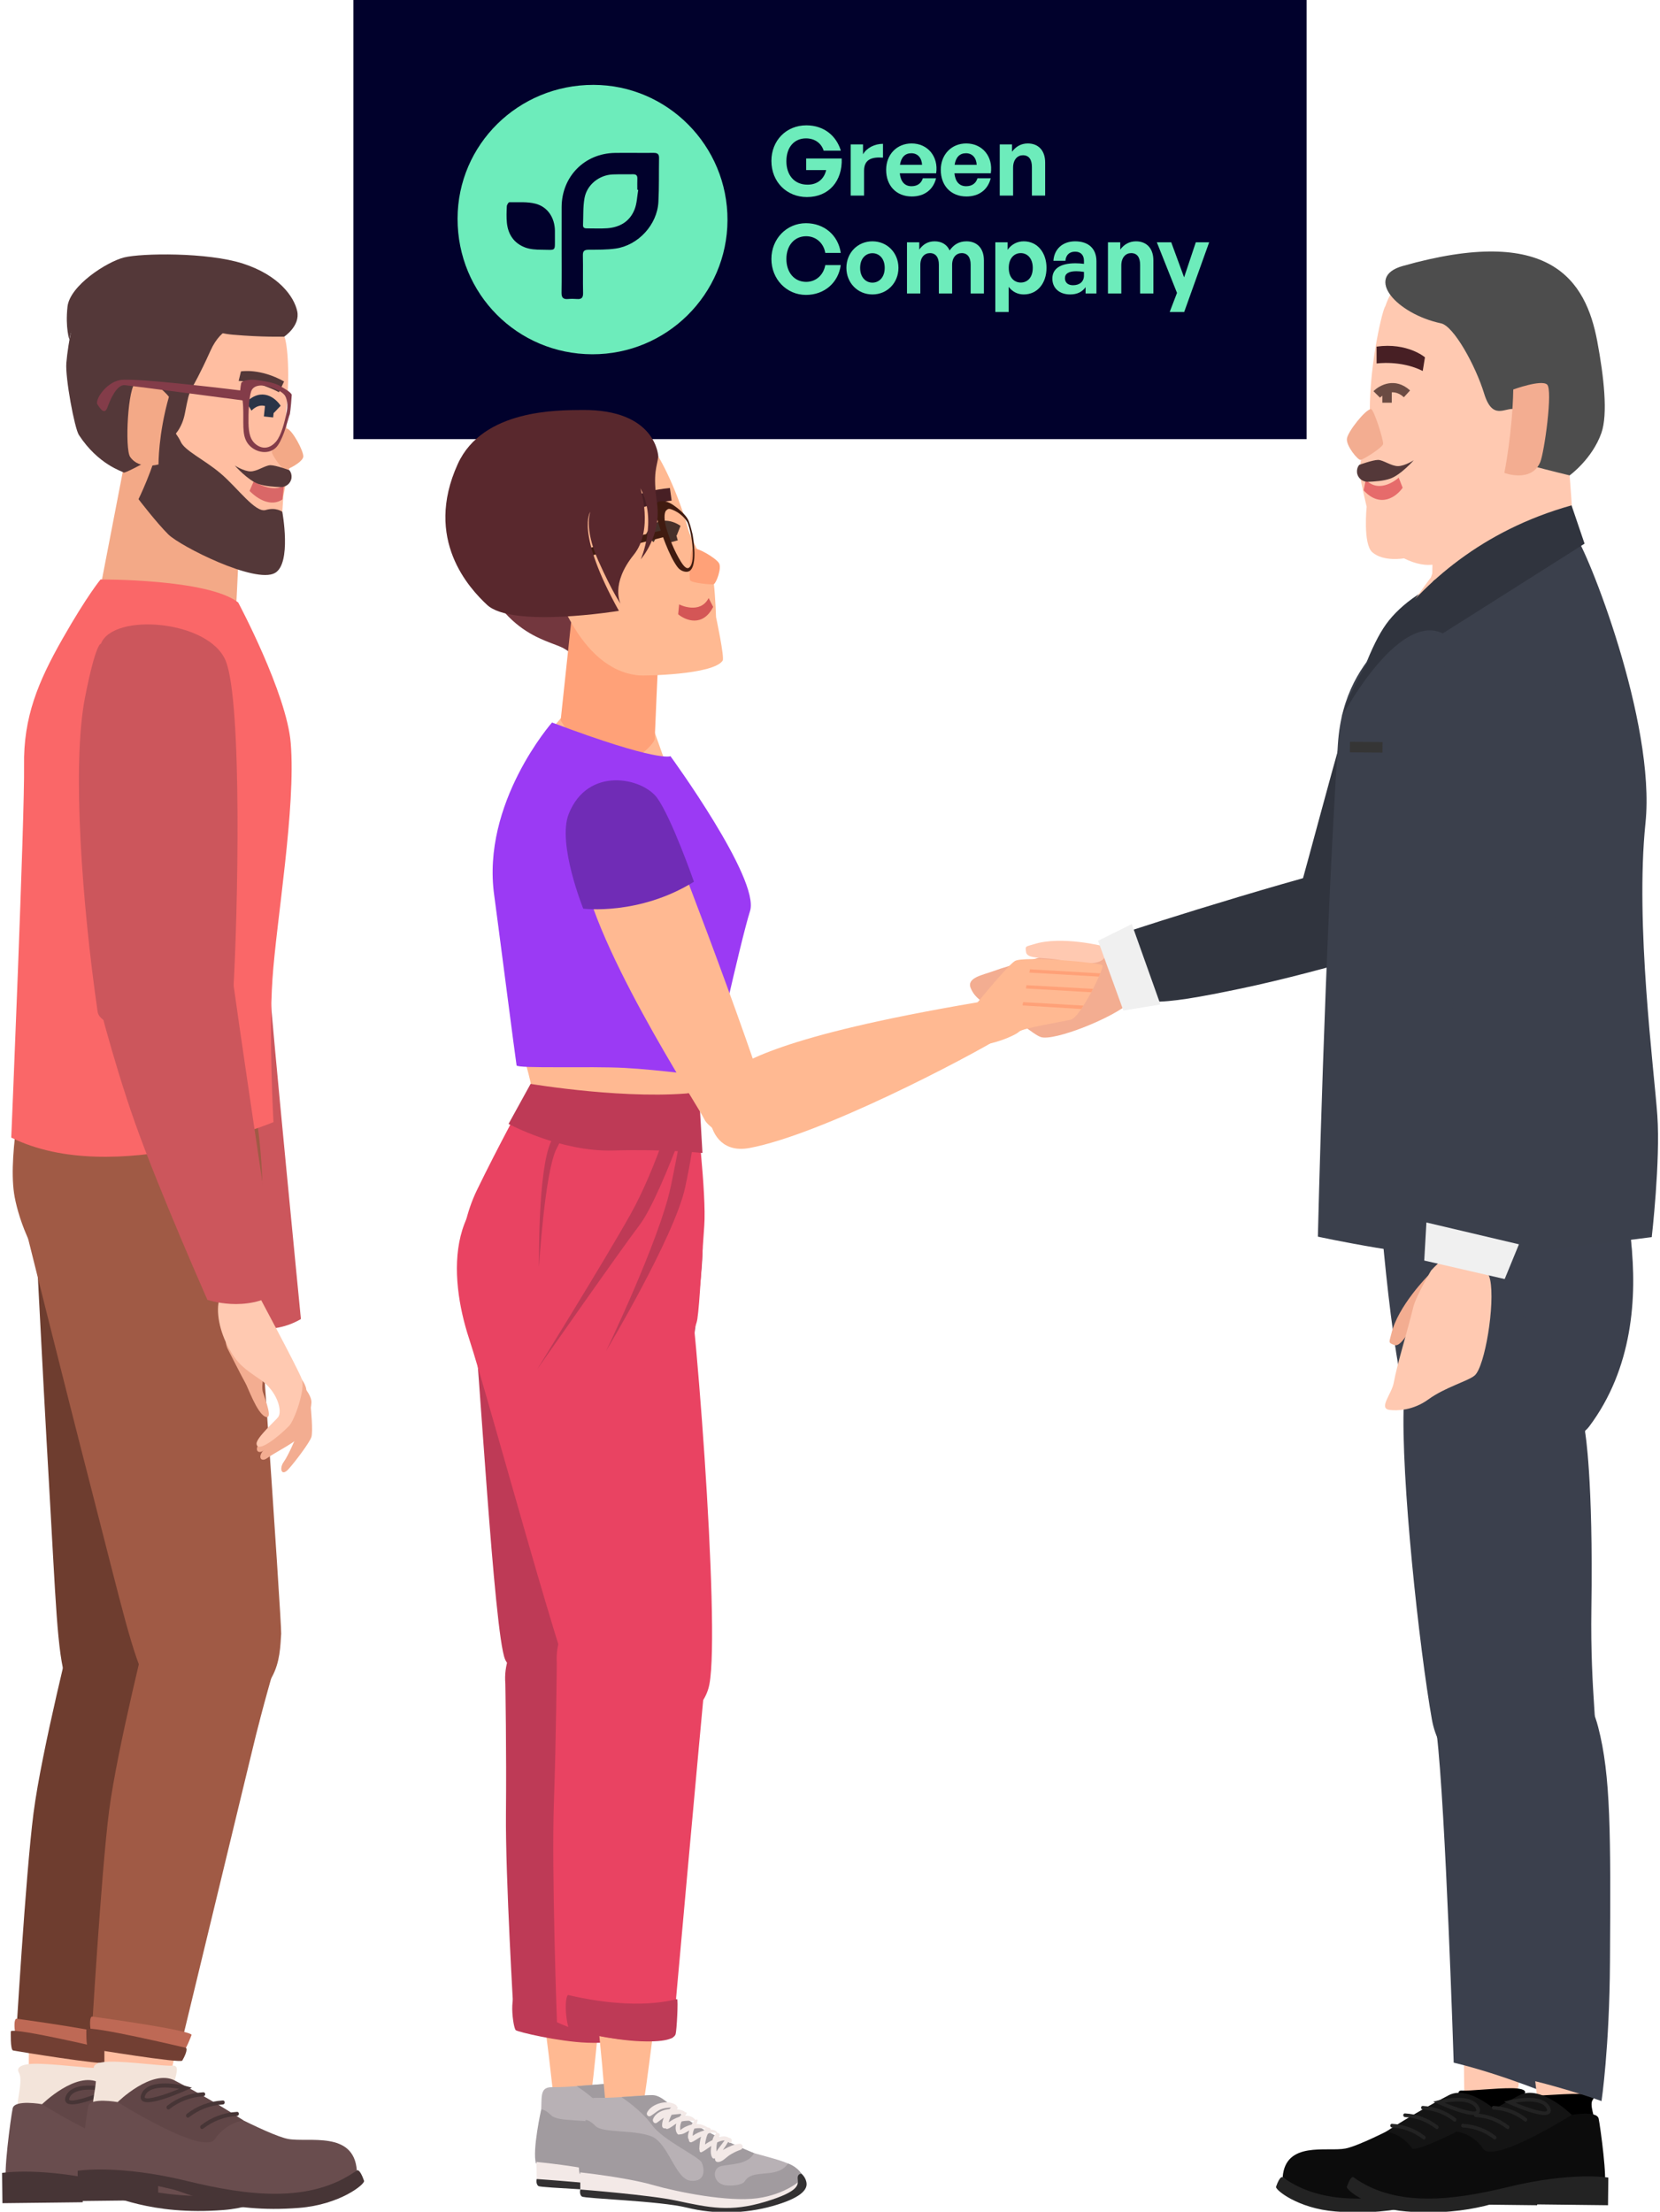 <svg width="310" height="413" viewBox="0 0 310 413" fill="none" xmlns="http://www.w3.org/2000/svg">
<path d="M244 0H66V82H244V0Z" fill="#01012C"/>
<path d="M144.058 30.045C144.058 26.25 146.819 23.403 150.585 23.403C153.849 23.403 156.181 25.337 157.023 28.13H153.813C153.419 26.823 152.235 25.838 150.513 25.838C148.433 25.838 146.855 27.36 146.855 30.117C146.855 32.587 148.236 34.485 150.818 34.485C152.719 34.485 153.921 33.357 154.279 31.764H150.549V29.598H157.184C157.346 33.787 154.8 36.795 150.693 36.795C146.963 36.795 144.058 34.02 144.058 30.045L144.058 30.045Z" fill="#6DECBB"/>
<path d="M161.362 36.526H158.869V26.966H161.165V28.81C161.864 27.592 163.352 26.858 164.894 26.858V29.436C162.779 29.275 161.362 29.777 161.362 31.889V36.526V36.526Z" fill="#6DECBB"/>
<path d="M165.485 31.71C165.485 28.864 167.476 26.787 170.238 26.787C173.268 26.787 175.277 29.24 174.829 32.355H168.032C168.193 33.912 168.946 34.772 170.22 34.772C171.314 34.772 172.049 34.235 172.336 33.286H174.81C174.273 35.452 172.605 36.687 170.274 36.687C167.404 36.687 165.485 34.7 165.485 31.71ZM168.068 30.779H172.193C172.121 29.455 171.367 28.613 170.184 28.613C169.018 28.613 168.283 29.365 168.068 30.779Z" fill="#6DECBB"/>
<path d="M175.688 31.71C175.688 28.864 177.679 26.787 180.441 26.787C183.471 26.787 185.48 29.24 185.032 32.355H178.235C178.397 33.912 179.149 34.772 180.423 34.772C181.517 34.772 182.252 34.235 182.539 33.286H185.014C184.476 35.452 182.808 36.687 180.477 36.687C177.607 36.687 175.688 34.7 175.688 31.71ZM178.271 30.779H182.396C182.324 29.455 181.57 28.613 180.387 28.613C179.221 28.613 178.486 29.365 178.271 30.779Z" fill="#6DECBB"/>
<path d="M189.191 36.526H186.699V26.966H188.994V28.327C189.694 27.378 190.68 26.787 191.935 26.787C193.854 26.787 195.181 28.04 195.181 30.35V36.526H192.706V31.191C192.706 29.777 192.15 28.989 191.02 28.989C190.034 28.989 189.191 29.777 189.191 31.317V36.526V36.526Z" fill="#6DECBB"/>
<path d="M144.058 48.355C144.058 44.596 146.891 41.678 150.513 41.678C153.903 41.678 156.557 43.933 157.005 47.228H154.118C153.813 45.384 152.378 44.112 150.549 44.112C148.343 44.112 146.855 45.849 146.855 48.355C146.855 50.88 148.343 52.634 150.549 52.634C152.378 52.634 153.795 51.345 154.118 49.501H157.005C156.557 52.831 153.903 55.069 150.513 55.069C146.891 55.069 144.058 52.133 144.058 48.355V48.355Z" fill="#6DECBB"/>
<path d="M158.062 50.021C158.062 47.228 160.142 45.062 162.922 45.062C165.702 45.062 167.782 47.228 167.782 50.021C167.782 52.795 165.702 54.98 162.922 54.98C160.142 54.98 158.062 52.795 158.062 50.021ZM165.218 50.021C165.218 48.248 164.159 47.282 162.922 47.282C161.685 47.282 160.627 48.248 160.627 50.021C160.627 51.793 161.685 52.778 162.922 52.778C164.159 52.778 165.218 51.793 165.218 50.021Z" fill="#6DECBB"/>
<path d="M169.376 54.801V45.24H171.672V46.601C172.371 45.634 173.268 45.062 174.541 45.062C175.85 45.062 176.854 45.67 177.339 46.762C178.092 45.706 179.06 45.062 180.495 45.062C182.431 45.062 183.741 46.333 183.741 48.624V54.801H181.266V49.412C181.266 48.069 180.692 47.264 179.598 47.264C178.612 47.264 177.805 48.033 177.805 49.466V54.801H175.33V49.412C175.33 48.069 174.756 47.264 173.662 47.264C172.658 47.264 171.869 48.033 171.869 49.466V54.801H169.376V54.801Z" fill="#6DECBB"/>
<path d="M191.182 54.98C190.052 54.98 189.084 54.496 188.366 53.565V58.256H185.874V45.24H188.169V46.637C188.904 45.617 189.962 45.062 191.182 45.062C193.764 45.062 195.432 47.21 195.432 50.021C195.432 52.849 193.764 54.98 191.182 54.98ZM190.626 47.264C189.406 47.264 188.384 48.212 188.384 50.021C188.384 51.829 189.406 52.76 190.626 52.76C191.845 52.76 192.867 51.847 192.867 50.021C192.867 48.23 191.845 47.264 190.626 47.264Z" fill="#6DECBB"/>
<path d="M202.729 53.619C202.102 54.514 201.151 54.98 199.842 54.98C197.852 54.98 196.524 53.816 196.524 52.026C196.524 50.164 198.031 49.161 200.829 49.161C201.367 49.161 201.833 49.197 202.425 49.269V48.696C202.425 47.622 201.815 46.995 200.775 46.995C199.699 46.995 199.053 47.622 198.964 48.696H196.722C196.865 46.494 198.461 45.062 200.775 45.062C203.285 45.062 204.756 46.44 204.756 48.785V54.801H202.729V53.619ZM200.38 53.261C201.653 53.261 202.425 52.563 202.425 51.453V50.773C201.833 50.683 201.42 50.647 200.99 50.647C199.573 50.647 198.874 51.095 198.874 51.954C198.874 52.76 199.448 53.261 200.38 53.261Z" fill="#6DECBB"/>
<path d="M209.4 54.801H206.907V45.24H209.203V46.601C209.902 45.652 210.888 45.062 212.143 45.062C214.062 45.062 215.39 46.315 215.39 48.624V54.801H212.915V49.466C212.915 48.051 212.359 47.264 211.229 47.264C210.243 47.264 209.4 48.051 209.4 49.591V54.801V54.801Z" fill="#6DECBB"/>
<path d="M221.145 58.255H218.437L219.8 54.693L216.034 45.24H218.724L221.127 51.793L223.315 45.24H225.808L221.145 58.255L221.145 58.255Z" fill="#6DECBB"/>
<path d="M85.449 40.831C85.469 26.97 96.797 15.822 110.836 15.847C124.662 15.871 135.91 27.232 135.856 41.115C135.802 54.978 124.486 66.193 110.591 66.154C96.59 66.115 85.428 54.873 85.449 40.831ZM104.881 46.336C104.881 49.11 104.909 51.886 104.865 54.66C104.85 55.569 105.179 55.91 106.067 55.835C106.625 55.787 107.193 55.79 107.752 55.834C108.597 55.902 108.909 55.594 108.888 54.712C108.833 52.375 108.903 50.035 108.85 47.698C108.831 46.857 109.131 46.638 109.929 46.634C111.609 46.623 113.309 46.651 114.965 46.415C119.187 45.814 122.724 41.969 122.953 37.722C123.101 34.986 123.028 32.239 123.076 29.497C123.089 28.752 122.756 28.538 122.048 28.546C119.645 28.573 117.242 28.52 114.839 28.555C109.157 28.639 104.902 32.974 104.883 38.666C104.875 41.222 104.882 43.779 104.881 46.336ZM103.629 44.191C103.629 43.817 103.634 43.443 103.628 43.069C103.59 40.699 102.322 38.651 100.03 38.044C98.474 37.632 96.761 37.791 95.117 37.764C94.957 37.762 94.66 38.246 94.647 38.514C94.597 39.541 94.558 40.579 94.66 41.599C94.88 43.796 96.007 45.441 98.09 46.217C99.024 46.564 100.104 46.625 101.119 46.631C103.96 46.648 103.602 47.053 103.629 44.191V44.191Z" fill="#6DECBB"/>
<path d="M119.188 35.456C118.976 36.67 118.951 37.958 118.512 39.083C117.624 41.359 115.749 42.461 113.351 42.625C112.141 42.708 110.92 42.645 109.704 42.647C109.275 42.648 108.853 42.621 108.878 42.031C108.95 40.358 108.863 38.656 109.15 37.02C109.596 34.486 111.899 32.665 114.464 32.571C115.709 32.525 116.957 32.569 118.204 32.541C118.808 32.528 119.048 32.773 119.023 33.372C118.993 34.056 119.016 34.741 119.016 35.426L119.188 35.456V35.456Z" fill="#6DECBB"/>
<path d="M207.1 176.668C207.1 176.668 201.599 176.656 199.459 177.303C194.537 178.786 188.884 180.087 185.52 181.331C183.5 182.078 180.453 182.556 181.285 184.531C181.829 185.823 182.876 187.084 186.135 188.491C189.642 190.003 192.854 193.133 194.364 193.649C196.758 194.466 207.827 190.152 211.227 187.036C213.148 185.272 216.655 178.586 207.1 176.668H207.1Z" fill="#F3AD91"/>
<path d="M206.027 176.681C206.027 176.681 198.22 174.695 193.142 176.293C191.573 176.786 191.387 176.541 191.63 177.848C191.873 179.156 195.189 178.722 197.841 179.255C200.495 179.789 208.275 181.198 206.027 176.681Z" fill="#FFC9B1"/>
<path d="M270.943 317.185C270.943 317.185 271.214 319.166 272.248 327.568C272.88 332.717 273.445 390.84 273.445 390.84C273.445 390.84 275.152 401.556 282.925 393.45C282.925 393.45 289.955 349.974 290.414 345.499C291.195 337.875 288.14 313.468 287.981 311.032C287.823 308.596 270.324 303.668 270.943 317.185Z" fill="#FFC9B1"/>
<path d="M282.37 389.927C283.241 389.937 285.352 390.065 284.69 390.998C284.028 391.932 285.135 394.438 284.883 395.15C284.63 395.862 283.18 394.861 278.782 395.048C274.385 395.236 272.439 394.578 272.69 393.945C272.942 393.313 272.985 393.075 272.691 392.118C272.397 391.162 271.988 390.284 273.092 390.376C274.196 390.468 279.468 389.894 282.37 389.927Z" fill="black"/>
<path d="M280.309 394.909C277.694 393.977 273.056 390.296 269.723 392.242C266.39 394.189 254.672 400.555 251.24 401.194C247.807 401.833 240.04 399.734 239.533 406.55C239.533 406.55 242.579 409.731 250.218 410.586C257.857 411.442 267.693 408.566 273.291 408.47C278.889 408.375 285.682 408.941 286.348 408.134C287.015 407.327 285.648 397.17 285.324 395.616C284.999 394.062 280.309 394.909 280.309 394.909Z" fill="#0C0C0C"/>
<path d="M239.533 406.55C239.533 406.55 239.052 406.145 238.298 408.333C238.108 408.885 242.365 412.381 249.359 412.942C261.834 413.942 268.6 410.303 271.004 409.764L273.407 409.224L273.38 411.621L287.069 411.78L287.129 406.619C287.129 406.619 280.3 405.48 268.442 408.368C258.303 410.838 247.454 412.288 239.533 406.55Z" fill="#232323"/>
<path d="M258.854 398.04C258.854 398.04 261.79 398.344 263.746 401.228C265.703 404.112 280.308 394.909 280.308 394.909C280.308 394.909 274.51 389.193 270.576 391.226C263.822 394.718 258.854 398.04 258.854 398.04Z" fill="#141414"/>
<path d="M266.094 398.857C264.304 397.472 262.227 396.71 259.97 396.578C259.529 396.552 259.523 397.237 259.961 397.263C262.106 397.388 264.045 398.132 265.742 399.445C266.091 399.714 266.439 399.124 266.094 398.857V398.857Z" fill="#232323"/>
<path d="M268.512 396.913C266.722 395.527 264.645 394.766 262.388 394.634C261.947 394.608 261.94 395.293 262.38 395.318C264.524 395.444 266.464 396.187 268.16 397.5C268.509 397.77 268.857 397.18 268.512 396.913Z" fill="#232323"/>
<path d="M271.843 395.517C270.052 394.132 267.975 393.371 265.718 393.238C265.277 393.212 265.27 393.897 265.71 393.923C267.854 394.049 269.794 394.792 271.49 396.105C271.838 396.374 272.187 395.784 271.843 395.517Z" fill="#232323"/>
<path d="M268.527 392.844L267.64 392.444L268.582 392.2C268.844 392.133 274.978 390.582 276.248 393.507C276.514 394.12 276.348 394.468 276.161 394.653C275.956 394.854 275.601 394.936 275.15 394.93C273.278 394.909 269.756 393.398 268.527 392.844ZM269.788 392.644C272.464 393.763 275.256 394.586 275.68 394.165C275.726 394.12 275.702 393.969 275.62 393.78C275.177 392.759 273.8 392.436 272.349 392.419C271.458 392.409 270.538 392.514 269.788 392.644H269.788Z" fill="#232323"/>
<path d="M268.796 174.54C268.796 174.54 247.686 181.252 231.788 184.579C215.889 187.907 211.379 188.139 208.711 183.568C206.039 178.996 204.558 176.153 208.775 174.587C212.989 173.021 248.892 161.741 257.13 160.639C265.37 159.534 277.777 169.116 268.796 174.54Z" fill="#30343E"/>
<path d="M288.372 114.286C288.372 114.286 280.735 146.516 269.255 173.258C264.111 185.238 239.485 177.729 241.656 170.019C248.894 144.311 253.343 124.266 258.822 116.595C264.3 108.922 280.467 101.174 288.372 114.286V114.286Z" fill="#30343E"/>
<path d="M216.704 187.558L209.785 188.696L205.062 175.681L211.353 172.541L216.704 187.558Z" fill="#F0F0F0"/>
<path d="M294.095 266.722C294.095 266.722 295.231 275.493 293.589 299.625C292.491 315.768 293.848 323.485 292.766 326.703C288.074 340.659 269.728 334.187 267.404 321.085C265.065 307.891 261.557 275.757 262.157 261.871C263.5 230.743 295.6 240.559 294.095 266.722Z" fill="#3B404D"/>
<path d="M293.744 321.841C295.737 331.109 295.139 341.949 293.74 365.823C292.801 381.856 290.739 391.609 290.739 391.609C290.739 391.609 280.742 387.375 271.473 385.155C271.473 385.155 269.958 337.61 268.305 323.759C266.988 312.726 289.511 302.155 293.744 321.841Z" fill="#3B404D"/>
<path d="M263.682 239.958C262.734 243.353 273.044 301.055 273.407 306.194C273.772 311.334 276.264 318.045 281.171 319.593C286.077 321.142 293.676 317.699 294.024 310.415C295.104 287.798 295.898 250.628 295.748 247.906C295.189 237.772 265.596 233.067 263.682 239.958Z" fill="#FFC9B1"/>
<path d="M276.686 318.175C276.686 318.175 277.176 320.117 279.135 328.36C280.335 333.411 286.997 391.155 286.997 391.155C286.997 391.155 289.901 401.626 297.184 392.716C297.184 392.716 299.994 348.711 300.006 344.21C300.027 336.543 294.282 312.602 293.861 310.197C293.441 307.792 274.627 304.8 276.686 318.175Z" fill="#FFC9B1"/>
<path d="M267.225 107.815C267.225 107.815 252.796 126.724 251.063 137.301C249.836 144.795 248.197 182.811 247.601 191.626C246.255 211.531 254.776 214.063 254.776 214.063C254.776 214.063 292.682 238.356 304.411 219.45C304.411 219.45 301.525 207.47 301.672 201.26C301.815 195.048 304.684 164.524 304.332 150.978C303.466 117.734 291.819 101.32 291.819 101.32C291.819 101.32 271.304 94.728 267.225 107.815V107.815Z" fill="#FFC9B1"/>
<path d="M301.493 212.48C301.493 212.48 307.079 234.918 303.597 245.379C300.566 254.485 283.012 259.708 277.825 258.573C272.637 257.44 265.19 259.625 261.026 241.126C256.966 223.096 256.284 209.962 261.979 209.144C267.673 208.326 280.588 208.117 288.085 208.765C295.362 209.395 301.493 212.48 301.493 212.48H301.493Z" fill="#FFC9B1"/>
<path d="M259.842 214.062C259.842 214.062 285.11 214.694 299.437 209.749C299.437 209.749 312.079 243.42 298.566 250.298C298.566 250.298 273.52 244.869 264.418 249.788C264.418 249.788 259.321 241.022 259.842 214.062Z" fill="#8E8F97"/>
<path d="M257 216.298C257 216.298 259.079 248.942 262.574 261.719C266.024 274.323 292.377 272.222 296.767 266.377C313.063 244.681 300.138 213 300.138 213C300.138 213 283.253 221.715 257 216.298Z" fill="#3B404D"/>
<path d="M296.017 267.436C296.017 267.436 297.545 276.108 297.186 300.313C296.946 316.504 298.634 324.11 297.759 327.399C293.969 341.663 276.081 336.513 273.198 323.6C270.295 310.598 265.322 278.775 265.198 264.872C264.92 233.706 296.143 241.214 296.017 267.436Z" fill="#3B404D"/>
<path d="M266.718 238.169C266.718 238.169 261.034 243.877 259.825 249.061C259.45 250.663 259.145 250.698 260.393 251.154C261.643 251.611 262.957 248.536 264.767 246.525C266.578 244.512 271.751 238.533 266.718 238.169Z" fill="#F3AD91"/>
<path d="M267.255 237.237C267.255 237.237 264.444 241.967 263.912 244.137C262.682 249.129 260.923 254.656 260.281 258.186C259.895 260.305 257.366 262.981 259.489 263.27C260.879 263.459 263.886 263.39 266.756 261.301C269.844 259.053 274.173 257.882 275.386 256.845C277.308 255.2 279.23 243.477 278.279 238.964C277.74 236.413 273.77 229.99 267.255 237.237Z" fill="#FFC9B1"/>
<path d="M290.148 51.026C261.19 43.384 258.965 56.926 258.698 57.193C258.224 57.667 255.803 67.509 255.806 76.784C255.806 79.017 253.679 87.026 253.881 88.295C254.249 90.617 255.218 94.622 255.218 94.622C255.218 94.622 254.503 101.584 256.277 103.126C258.387 104.96 262.179 104.257 262.179 104.257C266.872 106.558 269.573 105.276 272.164 103.366C281.809 96.258 283.435 87.659 284.289 85.048C284.504 84.389 293.737 77.431 296.827 68.487C299.131 61.815 294.258 52.11 290.148 51.026V51.026Z" fill="#FFC9B1"/>
<path d="M255.052 89.571C257.627 92.362 261.115 89.306 261.202 89.178L261.941 91.077C260.796 92.739 257.801 94.981 254.652 91.565L255.052 89.571Z" fill="#E66B6B"/>
<path d="M256.493 73.049L257.714 74.254C257.802 74.165 259.896 72.095 262.17 74.174L263.328 72.91C260.548 70.364 257.642 71.887 256.493 73.049Z" fill="#6B4B43"/>
<path d="M259.91 72.89H258.146V75.198H259.91V72.89Z" fill="#6B4B43"/>
<path d="M257.069 64.725L257.077 67.874C257.077 67.874 261.605 67.211 265.692 69.275L266.105 66.719C266.105 66.719 262.835 63.913 257.069 64.725Z" fill="#471F24"/>
<path d="M292.802 84.311L294.444 106.858C294.444 106.858 282.211 111.231 267.425 109.051C267.425 109.051 267.739 98.142 267.428 96.897C267.116 95.652 292.802 84.311 292.802 84.311V84.311Z" fill="#FFC9B1"/>
<path d="M261.941 49.672C289.453 41.87 296.138 52.27 298.285 63.737C299.527 70.372 300.298 77.326 299.051 80.859C297.331 85.728 293.126 88.772 293.126 88.772C293.126 88.772 288.889 87.745 286.563 87.11C284.237 86.476 284.66 76.787 282.862 76.397C281.064 76.007 278.738 78.651 277.152 73.469C275.566 68.288 271.489 60.884 269.114 60.38C260.852 58.627 254.653 51.738 261.941 49.672L261.941 49.672Z" fill="#4D4D4D"/>
<path d="M282.598 72.732C282.598 72.732 287.801 70.827 288.913 71.802C290.026 72.776 288.392 84.503 287.635 86.293C285.976 90.216 280.934 88.308 280.934 88.308C280.934 88.308 282.442 80.828 282.598 72.732V72.732Z" fill="#F3AD91"/>
<path d="M256.032 76.397C255.054 76.368 251.739 80.535 251.536 81.882C251.332 83.231 253.56 85.892 254.051 85.881C254.542 85.869 258.19 83.576 258.292 82.902C258.394 82.229 256.58 76.413 256.032 76.397Z" fill="#F3AD91"/>
<path d="M267.607 108.601C267.882 107.562 291.738 96.962 294.066 99.811C296.394 102.659 309.248 134.813 307.288 153.69C305.328 172.568 308.908 199.789 309.501 208.291C310.095 216.792 308.458 231.007 308.458 231.007C308.458 231.007 283.358 234.269 274.527 234.716C265.698 235.163 246.109 230.919 246.109 230.919C246.109 230.919 247.367 177.027 249.846 138.977C251.073 120.181 265.378 117.027 267.607 108.601Z" fill="#3B404C"/>
<path d="M288.902 114.716C288.902 114.716 293.556 147.294 293.758 176.395C293.847 189.432 273.965 192.473 273.097 184.541C270.2 158.095 267.091 137.955 268.59 128.727C270.086 119.499 279.169 105.898 288.902 114.716Z" fill="#3B404C"/>
<path d="M294.443 177.573C294.443 177.573 292.449 200.047 288.98 215.713C285.511 231.379 283.717 235.303 277.292 234.189C270.866 233.076 266.953 232.234 267.095 227.58C267.236 222.928 270.782 184.803 273.287 177.139C275.791 169.473 292.366 166.136 294.443 177.573Z" fill="#3B404C"/>
<path d="M293.48 94.365C259.715 103.802 250.526 133.953 250.526 133.953C250.526 133.953 260.953 114.181 269.437 118.271L295.912 101.516L293.48 94.365Z" fill="#30343E"/>
<path d="M258.195 138.576L252.104 138.512L252.083 140.478L258.174 140.542L258.195 138.576Z" fill="#353535"/>
<path d="M294.817 390.99C295.81 391.001 298.215 391.132 297.462 392.065C296.709 392.997 297.975 395.506 297.688 396.217C297.402 396.929 295.748 395.925 290.739 396.105C285.729 396.286 283.511 395.625 283.797 394.993C284.082 394.36 284.131 394.123 283.795 393.166C283.458 392.209 282.991 391.33 284.248 391.424C285.506 391.518 291.512 390.952 294.817 390.99Z" fill="black"/>
<path d="M293.53 394.907C290.915 393.975 286.276 390.294 282.943 392.24C279.61 394.187 267.893 400.553 264.46 401.192C261.028 401.831 253.261 399.732 252.754 406.548C252.754 406.548 255.8 409.729 263.439 410.585C271.077 411.44 280.913 408.564 286.512 408.468C292.11 408.373 298.902 408.939 299.569 408.132C300.236 407.325 298.869 397.168 298.544 395.614C298.22 394.06 293.53 394.907 293.53 394.907Z" fill="#0C0C0C"/>
<path d="M252.753 406.549C252.753 406.549 252.273 406.144 251.519 408.332C251.329 408.884 255.586 412.38 262.58 412.941C275.055 413.941 281.821 410.302 284.224 409.763L286.628 409.223L286.6 411.62L300.29 411.779L300.35 406.618C300.35 406.618 293.521 405.479 281.663 408.367C271.524 410.837 260.675 412.287 252.753 406.549Z" fill="#232323"/>
<path d="M272.074 398.039C272.074 398.039 275.011 398.343 276.967 401.227C278.924 404.111 293.529 394.908 293.529 394.908C293.529 394.908 287.73 389.192 283.797 391.225C277.043 394.717 272.074 398.039 272.074 398.039Z" fill="#141414"/>
<path d="M279.315 398.855C277.524 397.47 275.448 396.708 273.19 396.576C272.75 396.55 272.743 397.235 273.182 397.261C275.327 397.386 277.266 398.13 278.963 399.443C279.311 399.713 279.66 399.122 279.315 398.855V398.855Z" fill="#232323"/>
<path d="M281.733 396.912C279.942 395.526 277.866 394.765 275.608 394.633C275.168 394.607 275.161 395.292 275.6 395.317C277.745 395.443 279.684 396.187 281.381 397.5C281.729 397.769 282.078 397.179 281.733 396.912Z" fill="#232323"/>
<path d="M285.063 395.516C283.272 394.131 281.196 393.37 278.938 393.237C278.498 393.211 278.491 393.896 278.93 393.922C281.075 394.048 283.014 394.791 284.711 396.104C285.059 396.373 285.408 395.783 285.063 395.516Z" fill="#232323"/>
<path d="M281.748 392.844L280.86 392.444L281.803 392.2C282.065 392.133 288.199 390.582 289.468 393.507C289.735 394.12 289.568 394.468 289.381 394.653C289.177 394.854 288.822 394.936 288.371 394.93C286.499 394.909 282.976 393.398 281.748 392.844ZM283.009 392.644C285.685 393.763 288.477 394.586 288.9 394.165C288.946 394.12 288.923 393.969 288.84 393.78C288.397 392.759 287.021 392.436 285.569 392.419C284.678 392.409 283.759 392.514 283.009 392.644Z" fill="#232323"/>
<path d="M298.45 322.477C300.824 331.585 300.796 342.447 300.657 366.376C300.563 382.446 299.079 392.328 299.079 392.328C299.079 392.328 289.297 388.815 280.312 387.26C280.312 387.26 276.471 339.912 274.193 326.206C272.378 315.287 293.408 303.13 298.45 322.477Z" fill="#3B404D"/>
<path d="M283.657 232.349L280.995 238.837L265.973 235.378L266.377 228.274L283.657 232.349Z" fill="#F0F0F0"/>
<path d="M253.831 86.804C253.831 86.804 256.366 85.878 257.347 85.882C258.328 85.886 259.839 87.061 261.093 87.038C262.347 87.015 264.014 85.943 264.014 85.943C264.014 85.943 261.577 88.715 259.564 89.395C258.346 89.807 256.628 89.932 255.461 89.966C254.432 89.997 253.52 89.25 253.418 88.226C253.372 87.761 253.462 87.262 253.831 86.804Z" fill="#543839"/>
<path d="M42.241 255.587C42.241 255.587 44.276 261.508 44.664 262.44C45.051 263.372 46.02 268.265 47.46 269.212C48.9 270.158 47.972 266.251 47.695 264.676C47.417 263.1 48.904 260.735 48.235 258.379C47.566 256.023 41.083 250.637 42.241 255.587Z" fill="#F3AD91"/>
<path d="M24.738 120.359C24.738 120.359 23.77 120.116 22.554 130.594C21.062 143.454 25.046 169.277 29.484 188.946C30.505 193.47 48.464 194.129 48.268 182.827C48.008 167.873 51.915 129.062 48.21 121.714C44.505 114.367 26.56 114.338 24.738 120.359L24.738 120.359Z" fill="#736B67"/>
<path d="M24.773 187.499C24.773 187.499 27.266 200.797 31.005 213.398C34.743 225.998 42.805 247.095 42.805 247.095C42.805 247.095 49.909 250.015 56.195 246.305C56.195 246.305 50.708 190.419 50.362 184.366C50.018 178.313 23.497 171.499 24.773 187.499H24.773Z" fill="#CC565C"/>
<path d="M34.238 322.208C34.238 322.208 33.53 324.068 30.668 331.986C28.914 336.839 17.099 390.715 17.099 390.715C17.099 390.715 12.989 400.714 5.383 390.838C5.383 390.838 5.358 349.289 5.691 344.815C6.255 337.191 14.632 314.2 15.296 311.869C15.958 309.537 37.608 309.203 34.238 322.208Z" fill="#FFBEA1"/>
<path d="M6.258 338.566C7.755 326.888 13.752 303.229 13.752 303.229C22.422 286.311 40.447 298.146 37.684 309.599C37.165 311.748 35.025 318.662 32.883 327.692L19.053 384.893L2.952 381.243C2.952 381.243 4.762 350.239 6.258 338.566Z" fill="#6E3D2F"/>
<path d="M6.345 224.116C10.515 203.114 50.051 211.114 49.356 225.094C49.218 227.849 39.137 307.871 38.666 309.626C37.49 313.981 36.248 321.409 23.408 321.963C18.049 322.197 13.533 317.516 12.328 313.749C10.638 308.464 10.425 298.948 9.159 277.17C7.895 255.394 6.345 224.116 6.345 224.116Z" fill="#6E3D2F"/>
<path d="M21.672 380.348C21.672 380.348 20.483 383.629 19.926 383.55C19.369 383.471 2.903 380.024 2.801 379.405C2.699 378.788 2.549 376.868 3.147 376.954C3.746 377.04 20.925 379.38 21.672 380.348H21.672Z" fill="#BE6955"/>
<path d="M2.022 379.279C2.022 379.279 1.892 382.757 2.44 382.884C2.988 383.01 19.599 385.711 19.927 385.173C20.254 384.635 21.117 382.904 20.528 382.769C19.939 382.634 3.081 378.647 2.022 379.279Z" fill="#723F33"/>
<path d="M6.433 385.366C5.346 385.378 2.712 385.572 3.542 387.058C4.372 388.544 3 392.522 3.318 393.654C3.636 394.786 5.441 393.201 10.93 393.516C16.418 393.831 18.844 392.794 18.528 391.788C18.212 390.782 18.156 390.404 18.519 388.885C18.883 387.367 19.389 385.973 18.012 386.115C16.636 386.257 10.054 385.324 6.433 385.366H6.433Z" fill="#F3E4DA"/>
<path d="M7.86 392.919C10.724 391.898 15.805 387.866 19.455 389.998C23.106 392.13 35.941 399.103 39.7 399.803C43.46 400.502 51.967 398.204 52.523 405.67C52.523 405.67 49.187 409.153 40.82 410.091C32.453 411.028 21.679 407.877 15.547 407.773C9.415 407.668 1.975 408.289 1.245 407.405C0.515 406.521 2.012 395.396 2.367 393.693C2.723 391.99 7.86 392.919 7.86 392.919V392.919Z" fill="#694D4E"/>
<path d="M52.523 405.67C52.523 405.67 53.049 405.226 53.875 407.623C54.083 408.227 49.42 412.057 41.76 412.672C28.095 413.767 20.684 409.78 18.052 409.19L15.419 408.599L15.449 411.225L0.454 411.398L0.389 405.746C0.389 405.746 7.869 404.498 20.857 407.661C31.963 410.366 43.846 411.955 52.523 405.67H52.523Z" fill="#473536"/>
<path d="M31.359 396.349C31.359 396.349 28.143 396.682 26 399.842C23.857 403.001 7.859 392.92 7.859 392.92C7.859 392.92 14.211 386.659 18.519 388.886C25.917 392.711 31.359 396.349 31.359 396.349H31.359Z" fill="#614647"/>
<path d="M23.428 397.243C25.39 395.725 27.664 394.891 30.137 394.746C30.619 394.718 30.627 395.468 30.146 395.496C27.797 395.634 25.672 396.448 23.814 397.886C23.432 398.182 23.051 397.535 23.428 397.243Z" fill="#473536"/>
<path d="M20.779 395.114C22.741 393.596 25.015 392.762 27.488 392.617C27.971 392.589 27.978 393.339 27.497 393.367C25.148 393.505 23.024 394.319 21.165 395.757C20.784 396.053 20.402 395.406 20.779 395.114Z" fill="#473536"/>
<path d="M17.133 393.585C19.094 392.068 21.369 391.234 23.842 391.089C24.324 391.06 24.331 391.811 23.85 391.839C21.501 391.976 19.377 392.791 17.519 394.229C17.137 394.524 16.755 393.878 17.133 393.585V393.585Z" fill="#473536"/>
<path d="M20.764 390.657L21.736 390.22L20.704 389.952C20.417 389.878 13.698 388.18 12.308 391.383C12.016 392.055 12.198 392.436 12.403 392.638C12.627 392.859 13.016 392.948 13.51 392.943C15.56 392.919 19.419 391.264 20.764 390.657ZM19.383 390.439C16.452 391.663 13.394 392.565 12.93 392.104C12.88 392.055 12.906 391.89 12.996 391.682C13.481 390.564 14.988 390.211 16.579 390.192C17.555 390.181 18.562 390.296 19.383 390.439Z" fill="#473536"/>
<path d="M45.077 95.011C44.953 95.328 44.149 112.48 44.149 112.48C44.149 112.48 28.997 117.484 18.767 109.633L23.615 84.536L45.077 95.011Z" fill="#F3A987"/>
<path d="M53.08 62.859C53.08 62.859 52.162 57.273 46.971 53.889C39.474 49.003 26.996 47.295 15.998 55.498C13.967 57.012 12.697 64.009 12.389 67.786C12.165 70.526 13.914 79.972 14.738 81.231C18.357 86.76 22.8 87.996 23.121 88.24C23.444 88.482 34.263 82.763 36.257 79.633C38.245 76.503 53.08 62.859 53.08 62.859Z" fill="#543839"/>
<path d="M39.332 65.433C43.368 56.489 52.701 62.389 53.08 62.86C53.459 63.331 54.321 68.629 53.428 76.954C53.214 78.957 54.352 86.348 54.051 87.468C53.497 89.517 52.909 92.694 52.909 92.694C52.909 92.694 52.37 102.399 51.731 102.539C42.507 104.563 32.566 98.871 31.025 97.795C27.456 95.309 28.397 88.545 28.868 85.1C29.135 83.129 33.479 82.583 34.523 77.214C35.695 71.184 35.088 74.833 39.332 65.433Z" fill="#FFBEA1"/>
<path d="M46.958 76.677C49.321 74.37 51.061 77.003 51.135 77.115L52.411 75.77C51.461 74.297 48.899 72.254 46.01 75.077L46.958 76.677Z" fill="#2A3447"/>
<path d="M44.996 69.353L44.566 71.134C48.559 71.239 52.092 73.245 52.092 73.245L53.052 71.233C48.541 68.7 44.996 69.353 44.996 69.353Z" fill="#543839"/>
<path d="M49.277 77.763L51.011 77.948L51.271 75.515L49.537 75.329L49.277 77.763Z" fill="#2A3447"/>
<path d="M53.532 79.997C54.566 80.196 56.747 84.281 56.64 85.287C56.532 86.29 53.654 87.811 53.144 87.693C52.631 87.574 50.723 84.89 50.776 84.388C50.831 83.885 52.955 79.887 53.532 79.997Z" fill="#F3A987"/>
<path d="M53.042 90.52C51.282 92.228 47.458 89.992 47.383 89.865L46.602 91.666C48.16 93.259 50.622 94.677 52.749 93.265L53.042 90.52Z" fill="#D96767"/>
<path d="M53.08 62.86C53.08 62.86 56.102 60.844 55.504 58.107C54.906 55.37 52.063 51.391 45.408 49.231C38.753 47.071 26.37 47.269 23.165 48.076C19.96 48.883 13.026 53.319 12.601 57.293C12.175 61.267 12.972 63.471 12.972 63.471C12.972 63.471 12.999 58.773 19.758 58.059C26.517 57.344 37.824 62.007 43.451 62.497C49.079 62.988 53.08 62.86 53.08 62.86Z" fill="#543839"/>
<path d="M54.028 87.79C54.028 87.79 51.493 86.863 50.511 86.867C49.53 86.871 48.019 88.046 46.766 88.023C45.511 88.001 43.844 86.928 43.844 86.928C43.844 86.928 46.282 89.701 48.295 90.381C49.513 90.792 51.23 90.917 52.398 90.952C53.426 90.982 54.338 90.235 54.44 89.211C54.486 88.747 54.397 88.247 54.028 87.79Z" fill="#543839"/>
<path d="M52.719 95.564C52.719 95.564 51.549 94.66 49.616 95.232C47.683 95.805 44.363 91.085 41.215 88.42C38.067 85.755 34.483 84.168 33.741 82.468C32.998 80.767 29.691 77.004 29.691 77.004C29.691 77.004 30.721 78.874 29.924 82.138C28.531 87.849 25.866 93.211 25.866 93.211C25.866 93.211 29.225 97.607 31.441 99.798C33.657 101.989 47.652 109.065 51.337 106.999C54.507 105.222 52.719 95.564 52.719 95.564Z" fill="#543839"/>
<path d="M31.546 74.095C31.546 74.095 28.748 70.359 25.403 71.422C23.887 71.903 23.269 83.827 24.308 85.324C26.022 87.795 29.603 86.721 29.603 86.721C29.603 86.721 29.542 81.118 31.546 74.095Z" fill="#F3A987"/>
<path d="M45.044 71.55C45.16 71.079 46.64 70.783 47.743 70.943C48.845 71.104 51.081 71.342 52.3 72.075C52.945 72.462 54.313 73.184 54.484 73.725C54.319 76.322 54.127 77.333 54.127 77.333C54.114 77.367 54.104 77.393 54.09 77.43C53.758 78.32 53.11 81.365 51.908 83.129C50.708 84.895 48.177 84.74 46.675 83.275C45.174 81.81 45.482 79.739 45.435 76.956C45.388 74.174 45.157 74.317 44.933 73.999C44.709 73.681 44.929 72.021 45.044 71.55ZM46.406 79.006C46.445 80.862 46.724 82.28 48.011 83.133C49.297 83.986 50.59 83.578 51.549 82.46C52.509 81.342 53.168 78.804 53.55 76.847C53.931 74.891 53.219 73.862 53.166 73.796C52.462 72.921 51.11 72.482 49.961 72.148C48.812 71.815 47.274 71.903 46.885 73.124C46.496 74.345 46.368 77.15 46.406 79.006Z" fill="#833C49"/>
<path d="M45.559 72.987C45.559 72.987 25.128 70.434 22.393 70.972C19.657 71.51 17.665 74.769 18.2 75.531C18.735 76.293 19.516 77.629 20.104 75.976C20.691 74.323 21.888 71.779 23.311 71.916C24.734 72.053 45.9 74.841 45.9 74.841L45.559 72.987Z" fill="#833C49"/>
<path d="M48.35 321.81C48.35 321.81 47.642 323.67 44.78 331.589C43.027 336.442 31.211 390.317 31.211 390.317C31.211 390.317 27.102 400.317 19.495 390.44C19.495 390.44 19.471 348.891 19.803 344.417C20.368 336.793 28.744 313.803 29.408 311.471C30.071 309.14 51.72 308.805 48.35 321.81Z" fill="#FFBEA1"/>
<path d="M45.419 196.926C45.419 196.926 50.827 214.204 48.417 234.433C46.661 249.174 27.049 253.456 10.964 239.411C5.695 234.81 3.163 226.487 2.625 222.834C1.47 214.993 4.723 200.738 4.723 200.738C4.723 200.738 35.176 199.402 45.419 196.926Z" fill="#A05A45"/>
<path d="M20.37 338.168C21.867 326.491 27.864 302.831 27.864 302.831C36.534 285.913 54.559 297.749 51.796 309.202C51.277 311.35 49.138 318.264 46.995 327.295L33.166 384.496L17.064 380.845C17.064 380.845 18.875 349.842 20.37 338.168Z" fill="#A05A45"/>
<path d="M4.278 227.41C4.313 205.998 44.651 206.211 46.668 220.062C47.066 222.792 52.631 303.254 52.508 305.067C52.195 309.567 52.412 317.095 39.92 320.119C34.707 321.383 29.372 317.663 27.462 314.199C24.783 309.341 22.736 300.045 17.287 278.922C11.841 257.8 4.278 227.41 4.278 227.41Z" fill="#A05A45"/>
<path d="M35.785 379.949C35.785 379.949 34.596 383.23 34.039 383.151C33.481 383.072 17.016 379.625 16.914 379.007C16.812 378.389 16.662 376.469 17.26 376.556C17.859 376.642 35.038 378.981 35.785 379.949H35.785Z" fill="#BE6955"/>
<path d="M16.134 378.88C16.134 378.88 16.005 382.359 16.552 382.485C17.1 382.612 33.711 385.313 34.039 384.775C34.367 384.236 35.229 382.505 34.64 382.37C34.051 382.236 17.193 378.248 16.134 378.88Z" fill="#723F33"/>
<path d="M20.546 384.968C19.459 384.981 16.826 385.175 17.655 386.661C18.485 388.147 17.113 392.125 17.431 393.257C17.749 394.389 19.555 392.803 25.043 393.119C30.532 393.434 32.957 392.396 32.641 391.39C32.325 390.384 32.269 390.007 32.633 388.488C32.996 386.97 33.503 385.576 32.126 385.718C30.749 385.86 24.167 384.926 20.546 384.968H20.546Z" fill="#F3E4DA"/>
<path d="M21.973 392.521C24.837 391.501 29.917 387.468 33.568 389.6C37.219 391.732 50.054 398.705 53.813 399.405C57.573 400.105 66.08 397.807 66.636 405.272C66.636 405.272 63.299 408.756 54.933 409.693C46.566 410.631 35.792 407.48 29.66 407.375C23.528 407.271 16.088 407.891 15.358 407.007C14.628 406.123 16.125 394.998 16.48 393.295C16.835 391.593 21.973 392.521 21.973 392.521Z" fill="#694D4E"/>
<path d="M66.635 405.272C66.635 405.272 67.162 404.828 67.988 407.226C68.196 407.83 63.533 411.66 55.873 412.274C42.208 413.37 34.797 409.383 32.164 408.793L29.532 408.202L29.562 410.827L14.567 411.001L14.502 405.348C14.502 405.348 21.982 404.1 34.97 407.264C46.076 409.969 57.959 411.557 66.635 405.272Z" fill="#473536"/>
<path d="M45.473 395.951C45.473 395.951 42.257 396.284 40.114 399.443C37.97 402.602 21.973 392.521 21.973 392.521C21.973 392.521 28.325 386.261 32.633 388.488C40.031 392.313 45.473 395.951 45.473 395.951H45.473Z" fill="#614647"/>
<path d="M37.542 396.846C39.503 395.329 41.777 394.494 44.25 394.349C44.733 394.321 44.74 395.072 44.259 395.1C41.91 395.237 39.786 396.052 37.928 397.489C37.546 397.785 37.164 397.138 37.542 396.846Z" fill="#473536"/>
<path d="M34.893 394.716C36.854 393.198 39.129 392.364 41.601 392.22C42.084 392.191 42.091 392.942 41.61 392.97C39.261 393.107 37.137 393.922 35.279 395.36C34.897 395.655 34.515 395.008 34.893 394.716Z" fill="#473536"/>
<path d="M31.246 393.187C33.208 391.669 35.482 390.835 37.955 390.69C38.437 390.662 38.445 391.412 37.964 391.441C35.614 391.578 33.49 392.392 31.632 393.83C31.251 394.126 30.869 393.479 31.246 393.187Z" fill="#473536"/>
<path d="M34.877 390.26L35.849 389.822L34.817 389.555C34.53 389.481 27.811 387.782 26.421 390.986C26.129 391.658 26.311 392.039 26.516 392.241C26.74 392.462 27.129 392.551 27.623 392.545C29.673 392.522 33.532 390.866 34.877 390.26ZM33.496 390.041C30.565 391.266 27.507 392.168 27.043 391.706C26.993 391.657 27.018 391.492 27.108 391.284C27.594 390.166 29.101 389.813 30.691 389.795C31.667 389.783 32.675 389.898 33.496 390.041Z" fill="#473536"/>
<path d="M44.488 112.509C44.488 112.509 53.524 129.421 54.293 138.739C55.284 150.761 51.599 172.035 50.88 182.831C50.16 193.628 51.072 209.536 51.072 209.536C51.072 209.536 21.275 221.924 2.102 212.421C2.102 212.421 4.637 152.056 4.493 142.984C4.349 133.912 7.118 127.284 11.716 119.21C16.314 111.137 18.778 108.206 18.778 108.206C18.778 108.206 38.909 108.075 44.488 112.509Z" fill="#FA6768"/>
<path d="M42.457 251.749C42.457 251.749 45.288 257.332 45.801 258.202C46.314 259.072 47.947 263.784 49.505 264.523C51.062 265.262 49.604 261.52 49.111 259.998C48.62 258.476 49.765 255.929 48.778 253.687C47.791 251.446 40.626 247.006 42.457 251.749Z" fill="#F3AD91"/>
<path d="M56.053 257.167C56.053 257.167 57.288 258.637 57.213 259.787C57.137 260.937 56.623 263.973 55.646 265.503C54.67 267.033 50.636 269.792 49.312 270.792C47.987 271.792 47.222 270.405 49.088 268.841C50.953 267.277 55.029 263.541 55.06 260.456C55.09 257.373 56.053 257.167 56.053 257.167Z" fill="#F3AD91"/>
<path d="M57 259.306C57 259.306 58.235 260.775 58.16 261.925C58.084 263.076 57.569 266.111 56.593 267.642C55.616 269.171 51.277 271.238 49.953 272.238C48.628 273.238 47.863 271.852 49.729 270.287C51.594 268.723 55.976 265.68 56.007 262.595C56.037 259.511 57 259.306 57 259.306Z" fill="#F3AD91"/>
<path d="M47.457 240.321C47.457 240.321 55.579 255.423 56.356 257.501C57.083 259.448 54.944 265.284 53.995 266.25C51.74 268.546 47.999 271.384 47.913 269.578C47.859 268.467 51.483 265.239 51.949 264.61C52.776 263.496 51.794 259.767 48.602 257.602C45.688 255.626 44.363 254.715 42.779 251.833C39.14 245.214 40.061 237.354 47.457 240.321L47.457 240.321Z" fill="#FFC9B1"/>
<path d="M58.05 262.895C58.05 262.895 58.489 267.366 58.144 268.364C57.8 269.362 55.323 272.696 53.929 274.273C52.534 275.85 52.114 274.174 52.983 272.983C53.85 271.792 55.215 268.525 55.215 268.525C55.215 268.525 56.725 260.106 58.05 262.895Z" fill="#F3AD91"/>
<path d="M17.66 184.115C17.66 184.115 20.833 197.268 25.214 209.66C29.594 222.052 38.728 242.708 38.728 242.708C38.728 242.708 45.972 245.259 52.06 241.231C52.06 241.231 43.712 185.701 43.056 179.673C42.401 173.645 15.565 168.202 17.66 184.115Z" fill="#CC565C"/>
<path d="M18.85 120.202C18.85 120.202 17.903 119.885 15.875 130.236C13.385 142.941 15.344 168.996 18.237 188.951C18.902 193.541 42.855 196.806 43.54 185.523C44.446 170.594 45.266 130.998 42.145 123.383C39.023 115.769 21.135 114.342 18.85 120.202V120.202Z" fill="#CC565C"/>
<path d="M117.226 321.628C116.558 326.639 110.936 389.447 110.415 390.644C109.894 391.842 103.517 392.999 103.178 389.886C99.451 355.685 96.073 352.691 97.986 331.817C100.153 308.165 119.334 305.821 117.226 321.628Z" fill="#FFB992"/>
<path d="M113.339 389.119C114.957 389.425 122.561 395.915 127.348 397.977C132.135 400.039 138.063 400.681 140.172 402.26C142.281 403.839 142.446 404.997 141.893 405.972C141.339 406.947 136.273 408.469 130.75 409.868C125.226 411.267 115.431 407.936 112.397 407.344C109.363 406.751 101.385 406.444 100.689 405.781C99.994 405.118 99.924 400.671 100.768 396.47C101.612 392.27 100.174 389.668 103.218 389.735C106.261 389.802 112.94 389.043 113.339 389.119Z" fill="#B8B1B5"/>
<path d="M130.8 408.338C130.8 408.338 129.84 405.464 131.647 404.229C133.454 402.994 137.267 404.222 138.965 401.6C138.965 401.6 140.595 402.077 141.499 403.474C142.402 404.871 137.916 407.688 134.292 408.232C130.668 408.776 130.8 408.338 130.8 408.338Z" fill="#A19B9F"/>
<path d="M130.961 404.964C130.961 404.964 130.581 405.904 127.764 405.835C124.946 405.767 124.659 402.695 126.441 402.231C128.223 401.766 131.455 401.969 132.614 399.731C132.614 399.731 122.706 395.821 119.518 393.147C116.329 390.473 114.986 389.018 113.339 389.119C111.691 389.22 107.71 389.546 107.71 389.546C107.71 389.546 111.421 391.888 113.496 394.709C115.572 397.529 122.262 400.458 122.829 401.57C123.397 402.682 123.695 405.291 120.811 405.019C117.926 404.747 116.604 397.96 113.316 396.776C110.028 395.592 104.274 396.314 102.973 395.027C101.672 393.74 101.066 393.914 101.066 393.914C101.066 393.914 99.372 401.509 100.083 403.952C100.083 403.952 108.275 405.022 112.052 406.328C115.829 407.634 128.009 409.169 130.8 408.338C133.59 407.507 130.961 404.964 130.961 404.964H130.961Z" fill="#A19B9F"/>
<path d="M141.435 404.617C141.435 404.617 138.634 407.371 133.286 408.149C127.938 408.926 118.632 407.223 113.672 405.867C108.712 404.511 100.189 403.697 100.189 403.697C100.189 403.697 100.23 406.093 100.231 406.89C100.232 407.686 104.66 407.46 108.04 407.964C111.421 408.468 120.197 409.866 123.192 410.35C126.187 410.834 133.471 409.991 137.115 408.512C140.759 407.033 141.435 404.617 141.435 404.617H141.435Z" fill="#F3E9E7"/>
<path d="M141.498 403.474C141.498 403.474 142.404 404.177 142.48 405.338C142.556 406.499 141.373 408.041 136.176 409.567C130.98 411.093 125.355 411.263 120.206 410.05C115.056 408.837 101.07 408.598 100.54 408.192C100.01 407.786 100.231 406.89 100.231 406.89C100.231 406.89 113.207 407.758 118.095 408.745C124.425 410.023 128.254 410.833 134.794 408.788C141.333 406.742 140.906 405.454 140.81 404.43C140.715 403.407 141.498 403.474 141.498 403.474Z" fill="#333132"/>
<path d="M113.209 393.011C113.959 392.557 114.502 391.934 115.358 391.647C115.914 391.461 116.46 391.424 117.014 391.39C116.904 391.479 116.8 391.582 116.702 391.689C115.404 391.835 114.155 392.415 113.681 393.552C113.491 394.009 113.943 394.575 114.392 394.26C114.847 393.939 115.237 393.595 115.675 393.31C115.477 393.791 115.352 394.305 115.374 394.799C115.393 395.217 115.73 395.368 116.018 395.278C116.118 395.375 116.257 395.428 116.403 395.381C117 395.19 117.475 394.718 118.021 394.373C117.826 395.112 117.864 395.868 118.295 396.338C118.39 396.442 118.531 396.447 118.644 396.391C119.33 396.394 119.859 395.973 120.455 395.648C120.27 396.208 120.075 397 120.423 397.374C120.338 397.63 120.627 397.923 120.87 397.832C121.499 397.598 122.025 397.126 122.62 396.805C122.634 396.798 122.649 396.792 122.662 396.784C122.46 397.524 122.397 398.282 122.374 399.075C122.372 399.147 122.396 399.211 122.429 399.269C122.385 399.496 122.542 399.774 122.794 399.661C123.264 399.452 123.911 398.95 124.604 398.474C124.501 399.198 124.432 400.096 124.825 400.674C124.95 400.858 125.147 400.871 125.294 400.771C125.306 400.806 125.305 400.844 125.323 400.877C125.325 400.881 125.331 400.882 125.334 400.887C125.333 400.912 125.325 400.935 125.326 400.961C125.338 401.176 125.483 401.397 125.693 401.439C126.58 401.617 127.387 400.566 128.109 400.103C128.613 399.782 129.144 399.5 129.694 399.28C130.032 399.145 130.324 399.111 130.463 398.732C130.507 398.614 130.492 398.536 130.458 398.416C130.391 398.182 130.157 397.994 129.922 398.011C128.937 398.081 127.978 398.529 127.115 399.019C127.012 399.078 126.898 399.143 126.779 399.211C126.969 398.926 127.161 398.642 127.346 398.354C127.468 398.164 127.595 397.896 127.756 397.687C127.802 397.722 127.85 397.749 127.893 397.791C128.183 398.07 128.54 397.673 128.355 397.36C128.406 397.329 128.411 397.243 128.373 397.196C128.22 397.004 128.057 396.929 127.894 396.929C127.329 396.565 126.665 396.614 126.005 396.851C126.067 396.721 126.125 396.59 126.151 396.451C126.168 396.362 126.13 396.3 126.09 396.226C126.011 396.078 125.866 396.033 125.726 396.054C125.518 395.586 124.975 395.439 124.453 395.427C124.469 395.358 124.464 395.284 124.415 395.237C124.245 395.074 124.07 395.024 123.903 395.047C123.274 394.639 122.541 394.409 121.805 394.406C121.89 394.195 121.964 393.983 121.99 393.764C122.004 393.651 121.917 393.527 121.798 393.572C121.703 393.607 121.617 393.658 121.535 393.715C121.549 393.662 121.54 393.6 121.501 393.556C121.022 393.015 120.359 392.843 119.649 392.891C119.726 392.783 119.803 392.675 119.879 392.564C119.989 392.405 119.881 392.169 119.68 392.227C119.647 392.236 119.615 392.256 119.582 392.269C119.588 392.195 119.56 392.118 119.491 392.083C119.083 391.881 118.573 391.746 118.024 391.686C118.041 391.68 118.056 391.669 118.074 391.665C118.285 391.612 118.299 391.284 118.118 391.183C118.092 391.168 118.065 391.162 118.038 391.15C118.052 391.071 118.025 390.981 117.945 390.923C116.434 389.826 113.393 390.65 112.55 392.355C112.33 392.801 112.807 393.255 113.209 393.011L113.209 393.011ZM125.573 399.514C125.571 399.102 125.549 398.683 125.609 398.298C125.634 398.137 125.663 397.975 125.695 397.814C126.177 397.569 126.653 397.401 127.084 397.433C126.868 397.675 126.684 397.949 126.56 398.129C126.335 398.457 125.887 398.976 125.573 399.514ZM123.433 398.217C123.459 398.001 123.483 397.783 123.526 397.565C123.621 397.077 123.737 396.623 123.938 396.211C124.073 396.153 124.207 396.093 124.344 396.043C124.727 395.964 125.108 395.962 125.487 396.038C125.438 396.075 125.438 396.138 125.462 396.191C125.129 396.437 124.928 396.905 124.806 397.383C124.331 397.619 123.859 397.897 123.433 398.217ZM121.105 396.631C121.137 396.346 121.144 396.046 121.21 395.804C121.258 395.625 121.328 395.451 121.405 395.277C122.085 395.119 122.744 395.175 123.475 395.26C123.35 395.366 123.235 395.498 123.139 395.64C122.451 395.844 121.693 396.173 121.105 396.631ZM118.898 394.22C118.929 394.133 118.969 394.055 119.006 393.973C119.799 393.777 120.571 393.818 121.41 393.822C121.41 393.822 121.411 393.819 121.414 393.819C121.204 394.006 121.031 394.253 120.894 394.523C120.197 394.703 119.348 395.077 118.78 395.605C118.736 395.141 118.718 394.724 118.898 394.22ZM116.925 393.177C116.982 393.053 117.048 392.905 117.124 392.75C117.813 392.63 118.512 392.624 119.196 392.485C118.986 392.643 118.787 392.849 118.612 393.097C117.875 393.333 117.162 393.736 116.598 394.157C116.686 393.827 116.778 393.499 116.925 393.177H116.925Z" fill="#F3E9E7"/>
<path d="M94.373 314.404C94.373 314.404 94.597 327.055 94.484 338.709C94.372 350.363 95.94 376.524 95.94 376.524C95.94 376.524 104.79 380.75 115.473 378.625C115.473 378.625 118.864 324.264 119.651 313.336C120.439 302.408 108.894 300.349 104.034 301.259C99.175 302.168 93.786 307.56 94.373 314.404Z" fill="#BE3A56"/>
<path d="M96.088 372.78C96.088 372.78 95.752 372.855 95.67 374.509C95.587 376.164 95.972 378.771 96.317 379.093C96.662 379.416 104.355 381.241 109.657 381.431C114.959 381.621 115.958 380.725 116.167 380.109C116.376 379.492 116.692 373.586 116.444 373.559C116.195 373.533 109.385 375.905 96.088 372.78Z" fill="#BE3A56"/>
<path d="M88.164 242.55C89.446 253.643 92.251 304.977 94.32 309.844C96.39 314.712 114.463 318.611 118.546 309.711C122.844 300.339 131.349 241.991 131.21 233.056C131.071 224.121 116.747 216.916 108.001 216.442C89.43 215.434 86.882 231.458 88.164 242.55Z" fill="#BE3A56"/>
<path d="M121.831 135.592C124.874 143.833 127.508 152.766 131.073 158.058C133.544 161.728 139.622 172.187 135.901 178.405C133.769 181.967 133.449 183.479 133.449 183.479C130.255 195.88 128.188 208.614 127.968 209.822C127.39 213.002 100.072 228.406 99.431 204.839C99.287 199.509 95.388 194.069 92.45 167.212C90.805 152.173 101.713 137.975 102.444 136.961C105.276 133.027 116.12 120.127 121.831 135.592Z" fill="#FFB992"/>
<path d="M126.513 208.786C128.064 211.622 126.043 216.448 126.855 226.736C127.202 231.147 127.961 238.971 125.387 247.624C124.475 250.689 118.194 253.564 105.99 253.159C99.564 252.947 95.462 251.168 89.439 245.986C82.939 240.392 86.172 229.194 88.71 224.875C93.833 216.159 96.33 213.244 98.76 207.982C101.071 202.977 119.282 195.57 126.513 208.786Z" fill="#FFB992"/>
<path d="M109.965 126.345C109.892 125.949 108.346 122.766 105.239 121.049C102.132 119.333 92.2 118.558 87.483 100.571C87.483 100.571 102.562 95.489 105.276 96.93C107.991 98.371 110.867 119.477 111.097 121.943C111.327 124.408 109.965 126.345 109.965 126.345Z" fill="#73373E"/>
<path d="M122.911 123.329C122.911 123.329 122.295 136.927 122.27 137.987C122.245 139.046 113.535 149.257 104.702 134.505L106.67 116.066L122.911 123.329Z" fill="#FFA178"/>
<path d="M102.458 90.481C107.805 86.872 121.459 83.658 122.019 83.972C122.58 84.287 126.153 90.411 128.557 98.962C129.136 101.02 133.173 107.85 133.316 109.072C133.579 111.308 133.723 115.251 133.723 115.251C133.723 115.251 135.341 122.79 134.954 123.364C133.152 126.028 120.288 126.205 119.309 126.114C107.886 125.058 103.148 108.616 102.253 105.038C101.165 100.69 102.458 90.481 102.458 90.481Z" fill="#FFB992"/>
<path d="M122.076 101.24C123.493 98.035 126.245 99.943 126.362 100.025L127.089 98.197C125.571 97.119 122.243 96.117 120.511 100.038L122.076 101.24Z" fill="#47312A"/>
<path d="M118.152 93.099L116.625 96.34C120.65 93.939 125.427 93.473 125.427 93.473L125.101 91.127C119.023 91.745 118.152 93.099 118.152 93.099Z" fill="#471F24"/>
<path d="M132.336 111.672C130.761 114.766 126.935 112.939 126.826 112.848L126.646 114.703C128.064 115.883 131.256 117.114 133.182 113.328L132.336 111.672L132.336 111.672Z" fill="#D45656"/>
<path d="M129.361 102.469C130.174 102.092 133.708 104.222 134.269 105.159C134.83 106.096 133.732 108.902 133.316 109.072C132.901 109.241 129.175 108.847 128.894 108.379C128.614 107.911 128.906 102.68 129.361 102.469Z" fill="#FFA178"/>
<path d="M124.79 101.396L126.569 100.896L125.865 98.395L124.087 98.896L124.79 101.396Z" fill="#47312A"/>
<path d="M126.541 105.913C124.915 103.778 123.426 99.277 122.866 97.46C122.708 96.945 122.354 95.171 122.334 94.519C122.309 93.716 123.781 92.954 125.741 94.314C127.883 95.801 128.494 96.91 128.667 97.425C128.917 98.031 129.248 99.414 129.347 99.838L129.361 99.91C129.847 102.769 129.96 106.399 128.479 106.736C128.008 106.869 127.108 106.657 126.541 105.913H126.541ZM128.476 97.773L128.431 97.673L128.418 97.621C128.349 97.472 127.619 96.073 125.716 95.245C124.907 94.894 124.762 94.997 124.423 95.303C123.971 95.712 124 97.24 124.487 98.814C125.013 100.515 125.879 102.816 127.16 104.893C128.057 106.348 128.593 106.305 128.982 105.655C129.465 104.849 129.473 103.064 129.21 101C129.102 100.158 128.92 99.264 128.671 98.381C128.59 98.093 128.519 97.868 128.476 97.773Z" fill="#401B10"/>
<path d="M123.992 98.953C123.992 98.953 105.138 103.303 103.737 104.227C102.336 105.152 102.023 109.313 102.331 109.37C102.639 109.427 104.302 109.76 104.214 109.038C104.126 108.317 102.928 106.024 105.384 105.16C107.84 104.296 124.666 100.115 124.666 100.115L123.992 98.953Z" fill="#401B10"/>
<path d="M108.346 101.602C108.346 101.602 104.061 100.964 103.363 101.886C102.666 102.807 105.595 111.303 106.714 112.328C107.835 113.354 112.556 112.597 112.556 112.597C112.556 112.597 109.74 107.776 108.346 101.602V101.602Z" fill="#FFA178"/>
<path d="M87.592 249.937C91.357 261.407 105.726 315.158 108.85 319.866C111.974 324.573 130.508 324.805 132.479 314.499C134.554 303.649 129.64 240.032 127.481 230.601C125.321 221.169 109.699 216.63 101.05 218.014C82.685 220.952 83.828 238.468 87.592 249.937Z" fill="#E94362"/>
<path d="M125.206 141.198C125.206 141.198 123.079 142.439 103.088 134.915C103.088 134.915 89.862 149.945 92.296 167.205C92.703 170.092 96.336 198.304 96.469 198.937C96.601 199.57 110.314 199.071 116.607 199.407C122.901 199.743 132.716 201.044 132.716 201.044C132.716 201.044 138.188 176.092 140.068 170.116C141.948 164.141 125.206 141.198 125.206 141.198Z" fill="#9B3AF4"/>
<path d="M129.948 206.341C129.948 206.341 131.966 223.011 131.519 228.884C130.991 235.819 130.688 243.223 130.229 246.299C129.77 249.375 125.181 256.927 112.4 256.233C89.588 254.994 87.008 245.175 86.421 242.378C85.835 239.581 85.124 230.398 89.04 222.283C92.957 214.169 98.421 204.191 98.421 204.191L129.948 206.341H129.948Z" fill="#E94362"/>
<path d="M102.89 213.217C105.382 207.878 107.611 204.172 107.611 204.172L109.512 204.555C109.512 204.555 106.097 210.113 103.902 214.558C101.707 219.003 100.653 236.633 100.653 236.633C100.653 236.633 100.398 218.555 102.89 213.217Z" fill="#BE3A56"/>
<path d="M100.264 255.767C100.264 255.767 112.538 235.996 117.675 226.874C122.812 217.751 126.416 204.914 126.416 204.914L128.153 205.998C128.352 204.754 128.454 204.057 128.454 204.057L130.188 206.771C130.188 206.771 129.934 212.596 127.941 221.761C125.948 230.926 113.199 252.251 113.199 252.251C113.199 252.251 123.168 231.544 125.258 221.589C125.99 218.103 126.601 214.911 127.086 212.232C124.985 217.743 121.722 225.749 119.432 228.752C115.797 233.516 100.264 255.767 100.264 255.767H100.264Z" fill="#BE3A56"/>
<path d="M128.943 323.733C128.133 328.722 120.73 391.345 120.175 392.528C119.619 393.71 113.213 394.686 112.962 391.564C110.208 357.271 106.916 354.182 109.421 333.371C112.259 309.791 131.499 307.993 128.943 323.733H128.943Z" fill="#FFB992"/>
<path d="M121.673 391.222C123.288 391.547 130.817 398.124 135.581 400.24C140.343 402.356 146.264 403.066 148.355 404.669C150.446 406.271 150.597 407.432 150.033 408.4C149.469 409.369 144.385 410.833 138.846 412.169C133.307 413.505 123.551 410.062 120.524 409.436C117.496 408.808 109.523 408.411 108.835 407.74C108.147 407.068 108.128 402.621 109.019 398.43C109.911 394.239 108.503 391.621 111.546 391.723C114.589 391.825 121.275 391.142 121.673 391.222Z" fill="#B8B1B5"/>
<path d="M138.914 410.639C138.914 410.639 137.987 407.754 139.808 406.54C141.629 405.325 145.428 406.597 147.155 403.994C147.155 403.994 148.78 404.49 149.667 405.897C150.554 407.305 146.037 410.07 142.407 410.573C138.777 411.075 138.914 410.639 138.914 410.639H138.914Z" fill="#A19B9F"/>
<path d="M139.114 407.266C139.114 407.266 138.723 408.203 135.907 408.101C133.091 408.001 132.838 404.926 134.626 404.482C136.413 404.038 139.642 404.278 140.826 402.053C140.826 402.053 130.964 398.03 127.806 395.32C124.648 392.61 123.322 391.14 121.674 391.222C120.025 391.304 116.04 391.584 116.04 391.584C116.04 391.584 119.724 393.969 121.768 396.813C123.811 399.657 130.467 402.662 131.021 403.78C131.576 404.899 131.845 407.511 128.963 407.206C126.082 406.901 124.838 400.099 121.564 398.878C118.29 397.657 112.527 398.313 111.241 397.011C109.955 395.709 109.347 395.876 109.347 395.876C109.347 395.876 107.567 403.452 108.249 405.903C108.249 405.903 116.429 407.066 120.19 408.415C123.952 409.764 136.115 411.438 138.914 410.639C141.714 409.84 139.114 407.266 139.114 407.266H139.114Z" fill="#A19B9F"/>
<path d="M149.592 407.04C149.592 407.04 146.76 409.762 141.403 410.479C136.047 411.196 126.76 409.386 121.816 407.974C116.873 406.562 108.359 405.65 108.359 405.65C108.359 405.65 108.372 408.047 108.365 408.843C108.357 409.64 112.786 409.464 116.161 410.006C119.536 410.549 128.295 412.047 131.285 412.565C134.274 413.083 141.567 412.323 145.228 410.886C148.889 409.448 149.592 407.04 149.592 407.04Z" fill="#F3E9E7"/>
<path d="M149.667 405.898C149.667 405.898 150.565 406.611 150.628 407.773C150.69 408.935 149.49 410.463 144.277 411.93C139.063 413.397 133.436 413.503 128.301 412.231C123.166 410.959 109.183 410.561 108.658 410.149C108.132 409.737 108.364 408.843 108.364 408.843C108.364 408.843 121.329 409.859 126.206 410.902C132.521 412.252 136.34 413.106 142.903 411.135C149.465 409.164 149.053 407.871 148.969 406.847C148.885 405.822 149.667 405.898 149.667 405.898H149.667Z" fill="#333132"/>
<path d="M121.499 395.113C122.254 394.667 122.804 394.051 123.664 393.773C124.222 393.593 124.768 393.563 125.322 393.535C125.212 393.623 125.106 393.725 125.007 393.83C123.708 393.962 122.452 394.528 121.965 395.66C121.77 396.114 122.216 396.685 122.668 396.375C123.126 396.06 123.521 395.72 123.961 395.44C123.758 395.919 123.628 396.431 123.644 396.926C123.658 397.343 123.993 397.499 124.282 397.412C124.381 397.51 124.52 397.564 124.666 397.519C125.265 397.335 125.745 396.869 126.295 396.53C126.092 397.266 126.121 398.022 126.547 398.498C126.641 398.603 126.782 398.609 126.896 398.555C127.581 398.565 128.116 398.151 128.714 397.832C128.524 398.391 128.319 399.18 128.663 399.558C128.576 399.813 128.861 400.109 129.105 400.021C129.736 399.794 130.268 399.329 130.866 399.014C130.88 399.007 130.895 399.001 130.909 398.994C130.698 399.732 130.627 400.489 130.595 401.281C130.592 401.353 130.615 401.417 130.647 401.476C130.601 401.702 130.755 401.982 131.008 401.872C131.48 401.668 132.133 401.173 132.831 400.706C132.72 401.428 132.641 402.325 133.027 402.908C133.15 403.093 133.347 403.108 133.495 403.01C133.507 403.045 133.505 403.083 133.522 403.116C133.525 403.121 133.531 403.122 133.533 403.126C133.533 403.152 133.524 403.174 133.525 403.201C133.535 403.415 133.677 403.638 133.886 403.682C134.772 403.871 135.59 402.829 136.318 402.375C136.825 402.059 137.359 401.783 137.912 401.57C138.251 401.439 138.544 401.408 138.687 401.03C138.732 400.912 138.718 400.834 138.685 400.714C138.621 400.479 138.39 400.289 138.154 400.303C137.168 400.362 136.204 400.799 135.336 401.279C135.233 401.337 135.117 401.4 134.998 401.467C135.19 401.184 135.386 400.903 135.574 400.617C135.698 400.428 135.828 400.162 135.992 399.955C136.038 399.99 136.085 400.017 136.128 400.06C136.414 400.342 136.776 399.949 136.595 399.634C136.646 399.604 136.652 399.519 136.615 399.471C136.463 399.277 136.302 399.2 136.138 399.198C135.577 398.827 134.913 398.869 134.25 399.099C134.314 398.969 134.374 398.839 134.401 398.7C134.419 398.611 134.382 398.55 134.343 398.474C134.266 398.326 134.121 398.279 133.981 398.298C133.778 397.829 133.237 397.675 132.714 397.657C132.732 397.589 132.727 397.514 132.679 397.466C132.511 397.301 132.337 397.249 132.169 397.27C131.545 396.855 130.815 396.617 130.078 396.605C130.167 396.396 130.242 396.184 130.271 395.965C130.287 395.853 130.201 395.729 130.081 395.772C129.987 395.806 129.899 395.855 129.817 395.912C129.832 395.859 129.823 395.797 129.785 395.752C129.311 395.206 128.651 395.026 127.94 395.066C128.018 394.959 128.096 394.852 128.174 394.742C128.286 394.584 128.18 394.347 127.979 394.403C127.946 394.411 127.913 394.431 127.881 394.443C127.888 394.369 127.86 394.292 127.791 394.257C127.386 394.05 126.877 393.909 126.33 393.843C126.346 393.837 126.362 393.826 126.378 393.822C126.591 393.772 126.609 393.444 126.429 393.341C126.402 393.325 126.376 393.319 126.349 393.307C126.365 393.228 126.338 393.138 126.258 393.079C124.76 391.965 121.71 392.754 120.847 394.45C120.622 394.893 121.094 395.352 121.499 395.113ZM133.788 401.756C133.791 401.345 133.774 400.925 133.838 400.541C133.865 400.38 133.896 400.218 133.93 400.058C134.415 399.818 134.893 399.656 135.322 399.693C135.105 399.932 134.917 400.204 134.791 400.383C134.563 400.708 134.108 401.222 133.788 401.756ZM131.663 400.435C131.692 400.22 131.719 400.001 131.763 399.784C131.864 399.297 131.985 398.845 132.191 398.435C132.327 398.379 132.462 398.32 132.6 398.271C132.982 398.197 133.363 398.2 133.742 398.279C133.693 398.316 133.692 398.379 133.715 398.432C133.379 398.675 133.173 399.14 133.045 399.616C132.568 399.848 132.093 400.12 131.663 400.435ZM129.354 398.823C129.388 398.538 129.399 398.238 129.468 397.996C129.518 397.819 129.59 397.645 129.669 397.473C130.351 397.322 131.009 397.386 131.739 397.479C131.613 397.584 131.496 397.714 131.399 397.855C130.708 398.051 129.946 398.372 129.354 398.823ZM127.174 396.387C127.206 396.301 127.247 396.222 127.284 396.141C128.08 395.954 128.851 396.004 129.69 396.017C129.69 396.017 129.692 396.014 129.695 396.014C129.482 396.199 129.306 396.444 129.166 396.713C128.467 396.884 127.614 397.248 127.04 397.77C127.002 397.305 126.989 396.889 127.174 396.387V396.387ZM125.213 395.321C125.271 395.198 125.339 395.05 125.417 394.897C126.107 394.784 126.807 394.786 127.492 394.655C127.28 394.811 127.079 395.015 126.901 395.26C126.161 395.488 125.444 395.882 124.875 396.298C124.967 395.968 125.062 395.641 125.213 395.321H125.213Z" fill="#F3E9E7"/>
<path d="M130.524 203.95L131.183 215.293C131.183 215.293 124.298 214.547 114.494 214.83C104.69 215.113 94.969 209.865 94.969 209.865L99.086 202.392C99.086 202.392 117.799 205.535 130.524 203.95Z" fill="#BE3A56"/>
<path d="M108.505 160.014C109.245 174.439 130.641 206.952 131.553 209.031C132.464 211.109 141.308 216.531 144.307 210.29C145.15 208.534 127.014 160.197 125.281 156.73C120.508 147.18 108.124 152.605 108.505 160.014Z" fill="#FFB992"/>
<path d="M106.215 151.966C104.006 157.505 108.921 169.672 108.921 169.672C108.921 169.672 119.323 171.004 129.589 164.647C129.589 164.647 125.463 152.817 122.735 149.019C120.007 145.221 109.785 143.011 106.215 151.966H106.215Z" fill="#702CB6"/>
<path d="M103.974 310.571C103.974 310.571 103.876 324.218 103.432 336.779C102.988 349.34 104.008 377.601 104.008 377.601C104.008 377.601 113.696 382.465 125.589 380.544C125.589 380.544 130.834 322.051 132.005 310.297C133.177 298.542 120.445 295.922 115.037 296.733C109.629 297.545 103.513 303.172 103.974 310.571Z" fill="#E94362"/>
<path d="M106.083 372.523C106.083 372.523 105.747 372.598 105.666 374.253C105.583 375.907 105.97 378.514 106.315 378.837C106.661 379.159 114.354 380.981 119.656 381.168C124.958 381.355 125.957 380.459 126.165 379.843C126.374 379.226 126.688 373.319 126.439 373.293C126.19 373.267 119.381 375.643 106.083 372.523H106.083Z" fill="#BE3A56"/>
<path d="M139.972 214.365C153.241 211.885 180.34 197.725 187.491 193.348C188.854 192.514 188.939 186.08 182.638 187.146C144.703 193.565 139.119 198.445 135.146 200.524C131.079 202.654 130.65 216.107 139.972 214.365Z" fill="#FFB992"/>
<path d="M122.933 85.234C122.715 87.195 121.857 88.153 122.7 93.967C123.581 100.04 119.667 104.428 119.667 104.428C119.667 104.428 122.839 97.237 119.594 91.184C119.594 91.184 122.099 98.944 118.358 103.586C113.91 109.104 115.899 112.729 115.899 112.729C115.899 112.729 114.507 110.888 111.738 104.714C108.969 98.539 110.251 95.559 110.251 95.559C110.251 95.559 107.375 99.331 115.577 114.064C115.577 114.064 95.638 117.324 90.955 112.944C87.671 109.872 79.082 100.73 85.484 86.648C90.144 76.4 104.22 76.601 108.676 76.555C122.626 76.409 122.933 85.234 122.933 85.234Z" fill="#59282D"/>
<path d="M185.28 194.759C179.036 196.346 181.717 188.208 181.717 188.208C181.717 188.208 187.968 180.453 189.512 179.459C191.06 178.464 205.519 179.738 205.89 180.259C205.975 180.378 205.808 180.945 205.476 181.753C205.402 181.943 205.315 182.145 205.223 182.359C204.919 183.038 204.543 183.83 204.122 184.646L203.789 185.283C203.323 186.143 202.828 187.012 202.338 187.778C202.197 187.996 202.058 188.207 201.921 188.403C201.184 189.484 200.495 190.262 200.013 190.384C198.255 190.831 191.058 191.959 190.346 192.623C189.632 193.284 187.253 194.261 185.28 194.759L185.28 194.759Z" fill="#FFB992"/>
<path d="M205.223 182.359L192.229 181.614L192.342 180.998L205.477 181.754C205.402 181.943 205.315 182.146 205.223 182.359Z" fill="#FFA178"/>
<path d="M203.79 185.282L191.587 184.578L191.701 183.963L204.122 184.646L203.79 185.282Z" fill="#FFA178"/>
<path d="M201.921 188.404L190.951 187.747L191.063 187.128L202.338 187.778C202.197 187.997 202.058 188.207 201.921 188.404Z" fill="#FFA178"/>
</svg>
